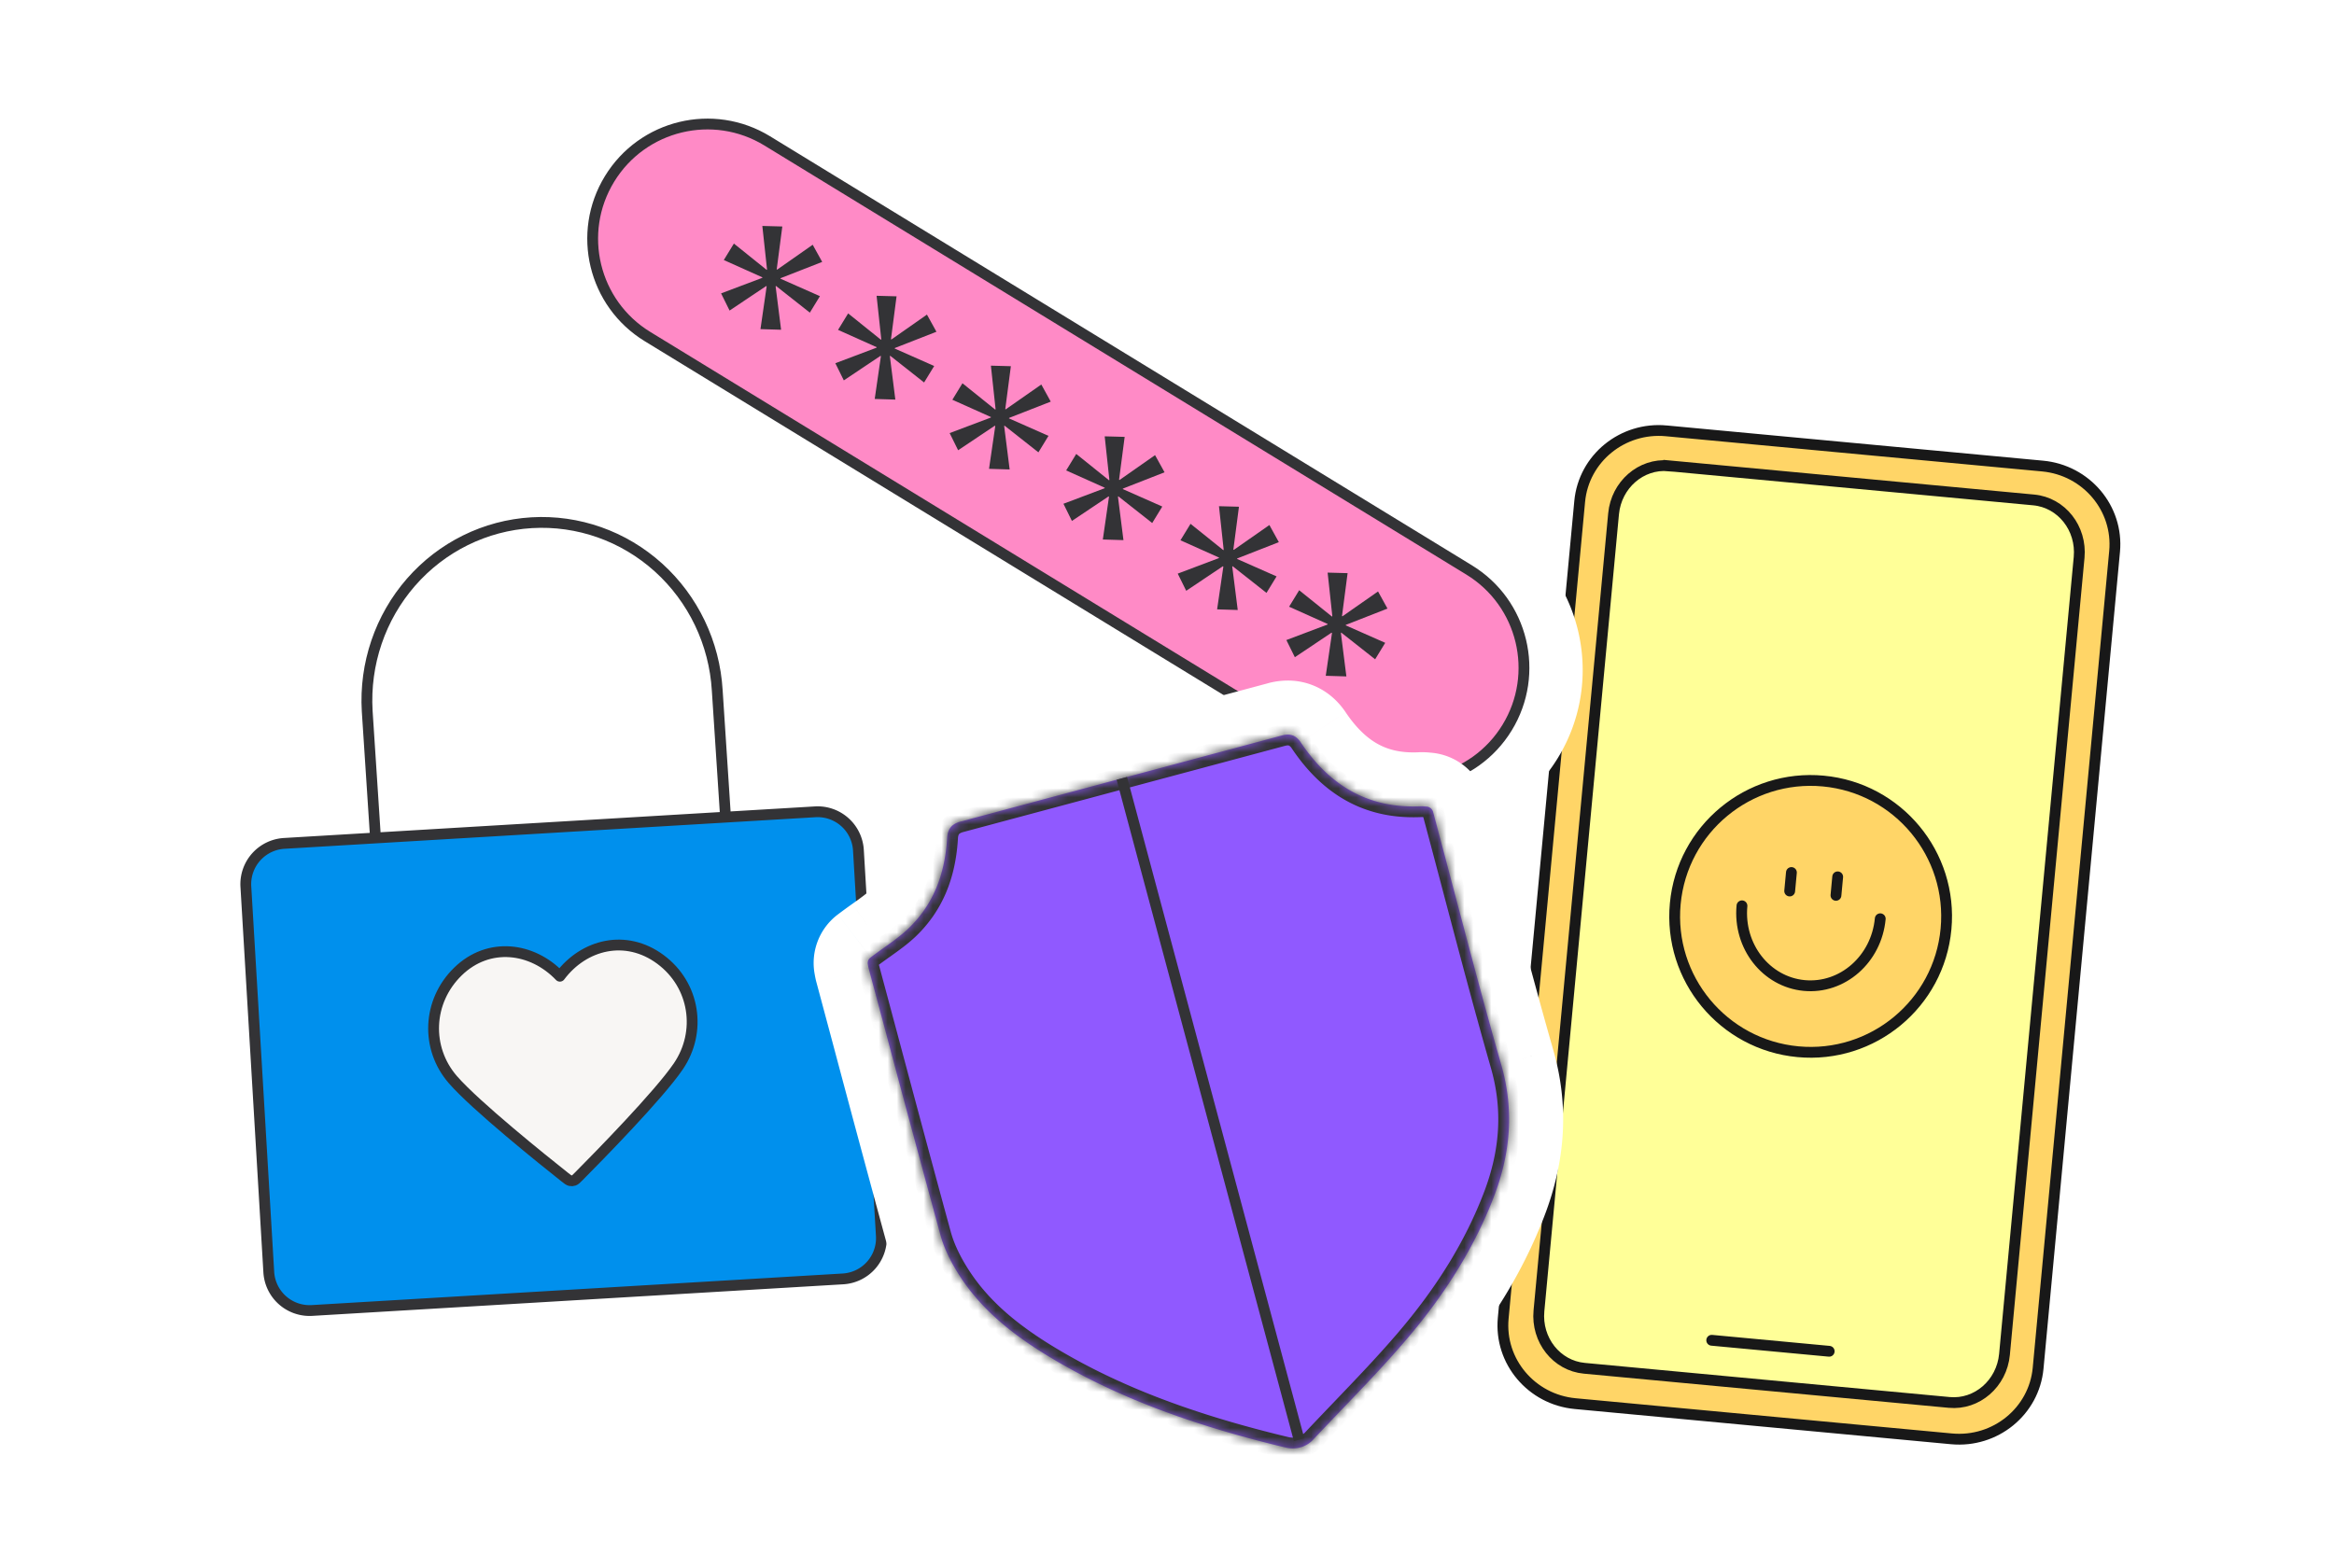 <svg width="259" height="174" viewBox="0 0 259 174" fill="none" xmlns="http://www.w3.org/2000/svg"><g filter="url(#a)"><path d="m80.34 87.235-.749-12.603c-.312-5.242-2.657-10.149-6.52-13.638-3.863-3.492-8.928-5.28-14.077-4.973-5.15.306-9.966 2.683-13.388 6.606-3.422 3.923-5.17 9.074-4.858 14.315l.75 12.604" stroke="#fff" stroke-width="13.8" stroke-miterlimit="10"/><path d="m90.456 88.112-58.91 3.504a4.535 4.535 0 0 0-4.264 4.791l2.545 42.803a4.537 4.537 0 0 0 4.802 4.253l58.91-3.504a4.535 4.535 0 0 0 4.264-4.791l-2.546-42.804a4.536 4.536 0 0 0-4.801-4.252Z" fill="#fff" stroke="#fff" stroke-width="13.8" stroke-miterlimit="10"/><path d="m80.498 88.5-.907-13.868c-.312-5.242-2.657-10.149-6.52-13.638-3.863-3.492-8.928-5.28-14.077-4.973-5.15.306-9.966 2.683-13.388 6.606-3.422 3.923-5.17 9.074-4.858 14.315l.907 13.868" stroke="#333336" stroke-width="1.2" stroke-miterlimit="10"/><path d="m90.456 88.112-58.91 3.504a4.535 4.535 0 0 0-4.264 4.791l2.545 42.803a4.537 4.537 0 0 0 4.802 4.253l58.91-3.504a4.535 4.535 0 0 0 4.264-4.791l-2.546-42.804a4.536 4.536 0 0 0-4.801-4.252Z" fill="#0090ED" stroke="#333336" stroke-width="1.2" stroke-miterlimit="10"/><path fill-rule="evenodd" clip-rule="evenodd" d="M62.13 106.36c-3.068-3.211-7.9-3.836-11.306-.527-3.406 3.31-3.604 8.517-.567 12.011 2.526 2.905 10.002 8.904 12.45 10.844.275.217.412.326.566.362.135.032.28.024.41-.024.149-.055.272-.179.518-.427 2.202-2.216 8.914-9.059 11.077-12.243 2.602-3.83 1.848-9.013-1.986-11.859s-8.499-1.689-11.163 1.863Z" fill="#F8F6F4" stroke="#333336" stroke-width="1.2" stroke-linecap="round" stroke-linejoin="round"/></g><g filter="url(#b)"><path d="m226.987 46.247-41.751-3.908c-6.734-.63-12.791 4.237-13.424 10.99l-8.486 90.669c-.633 6.762 4.418 12.66 11.15 13.29l41.751 3.909c6.735.63 12.792-4.238 13.424-10.991l8.487-90.668c.633-6.763-4.419-12.66-11.151-13.29Z" fill="#fff" stroke="#fff" stroke-width="7"/><path d="m184.91 45.824 41.751 3.908c4.863.455 8.439 4.697 7.992 9.48l-8.487 90.668c-.447 4.775-4.749 8.287-9.612 7.832l-41.752-3.908c-4.863-.455-8.439-4.697-7.992-9.48l8.487-90.669c.447-4.775 4.749-8.286 9.613-7.831Z" fill="#FFD567" stroke="#181818" stroke-width="1.2"/><path d="m185.185 49.704 40.497 3.79c3.08.29 5.336 3.142 5.034 6.377l-8.281 88.468c-.302 3.228-3.049 5.619-6.13 5.331l-40.497-3.791c-3.081-.288-5.337-3.141-5.034-6.375l8.281-88.469c.302-3.227 3.049-5.62 6.13-5.33Z" fill="#FFFF98" stroke="#181818" stroke-width="1.2"/><path d="M215.945 101.125c-.777 8.296-8.132 14.392-16.428 13.616-8.296-.777-14.393-8.133-13.616-16.429.776-8.296 8.132-14.392 16.428-13.616 8.296.777 14.393 8.133 13.616 16.429Z" fill="#FFD567" stroke="#181818" stroke-width="1.2"/><path d="M208.647 99.982c-.42 4.489-4.194 7.806-8.433 7.409-4.24-.397-7.332-4.356-6.912-8.845M198.79 94.85l-.192 2.053M203.925 95.33l-.192 2.053" stroke="#181818" stroke-width="1.2" stroke-linecap="round"/><path d="m189.947 146.771 13.035 1.22-13.035-1.22Z" fill="#F8F6F4"/><path d="m189.947 146.771 13.035 1.22" stroke="#181818" stroke-width="1.2" stroke-linecap="round" stroke-linejoin="round"/></g><g filter="url(#c)"><mask id="d" maskUnits="userSpaceOnUse" x="59.282" y="5" width="117" height="87" fill="#000"><path fill="#fff" d="M59.282 5h117v87h-117z"/><path fill-rule="evenodd" clip-rule="evenodd" d="M163.544 61.5 85.65 13.87c-5.996-3.666-13.825-1.778-17.496 4.224-3.67 6.003-1.776 13.836 4.214 17.498l77.893 47.63c5.997 3.666 13.83 1.772 17.496-4.224 3.667-5.997 1.776-13.836-4.213-17.499Z"/></mask><path fill-rule="evenodd" clip-rule="evenodd" d="M163.544 61.5 85.65 13.87c-5.996-3.666-13.825-1.778-17.496 4.224-3.67 6.003-1.776 13.836 4.214 17.498l77.893 47.63c5.997 3.666 13.83 1.772 17.496-4.224 3.667-5.997 1.776-13.836-4.213-17.499Z" fill="#fff"/><path d="m85.65 13.87 3.13-5.118-3.13 5.119Zm77.894 47.63-3.13 5.118 3.13-5.118Zm-95.39-43.406-5.118-3.13 5.118 3.13Zm4.214 17.498-3.13 5.12 3.13-5.12Zm77.893 47.63 3.13-5.12-3.13 5.12Zm17.496-4.224-5.119-3.13 5.119 3.13ZM82.52 18.989l77.894 47.63 6.26-10.238L88.78 8.75 82.52 18.99Zm-9.247 2.235a6.723 6.723 0 0 1 9.247-2.235l6.26-10.237c-8.825-5.397-20.347-2.615-25.745 6.212l10.238 6.26Zm2.225 9.25a6.727 6.727 0 0 1-2.225-9.25l-10.237-6.26c-5.4 8.83-2.615 20.356 6.202 25.747l6.26-10.237Zm77.893 47.629-77.893-47.63-6.26 10.238 77.893 47.63 6.26-10.238Zm9.247-2.235a6.727 6.727 0 0 1-9.247 2.235l-6.26 10.237c8.828 5.398 20.352 2.607 25.745-6.212l-10.238-6.26Zm-2.224-9.25c3.16 1.933 4.163 6.079 2.224 9.25l10.238 6.26c5.394-8.822 2.616-20.355-6.202-25.747l-6.26 10.237Z" fill="#fff" mask="url(#d)"/><path d="M163.03 61.266 85.137 13.637C79.14 9.971 71.31 11.858 67.64 17.861c-3.67 6.002-1.776 13.836 4.214 17.498l77.893 47.629c5.996 3.666 13.83 1.772 17.496-4.224 3.666-5.996 1.776-13.835-4.214-17.498Z" fill="#FF8AC6" stroke="#333336" stroke-width="1.2" stroke-linecap="round" stroke-linejoin="round"/><path d="m91.239 27.072-4.608 1.802-.035.057 4.39 1.942-1.118 1.829-3.764-2.967-.034.057.607 4.81-2.289-.07.687-4.752-.05-.031-4.065 2.722-.942-1.906 4.558-1.72.035-.057-4.29-1.924 1.118-1.829 3.643 2.927.034-.057-.52-4.826 2.217.06-.621 4.759.05.03 3.942-2.762 1.055 1.906ZM103.916 34.824l-4.608 1.802-.034.057 4.391 1.942-1.119 1.829-3.764-2.967-.035.057.608 4.81-2.289-.07.687-4.752-.05-.031-4.065 2.721-.942-1.905 4.558-1.72.035-.057-4.29-1.924 1.118-1.829 3.642 2.927.035-.057-.52-4.826 2.216.06-.62 4.759.05.03 3.942-2.761 1.054 1.905ZM129.229 50.425l-4.608 1.803-.035.056 4.391 1.942-1.118 1.83-3.765-2.967-.034.056.608 4.81-2.289-.07.686-4.752-.05-.03-4.065 2.721-.941-1.906 4.558-1.72.034-.057-4.29-1.923 1.119-1.83 3.642 2.927.034-.056-.52-4.826 2.217.06-.621 4.758.05.03 3.943-2.761 1.054 1.905ZM116.601 42.58l-4.608 1.802-.035.056 4.391 1.943-1.118 1.829-3.765-2.967-.034.057.608 4.81-2.289-.07.693-4.749-.057-.034-4.065 2.721-.941-1.905 4.558-1.72.034-.058-4.29-1.923 1.119-1.83 3.642 2.927.034-.056-.52-4.826 2.217.06-.621 4.758.05.031 3.949-2.758 1.048 1.902ZM141.911 58.18l-4.608 1.803-.034.056 4.391 1.942-1.119 1.83-3.764-2.967-.035.056.608 4.81-2.289-.07.693-4.748-.056-.035-4.065 2.722-.942-1.906 4.558-1.72.035-.057-4.29-1.924 1.118-1.828 3.642 2.926.035-.057-.521-4.825 2.217.06-.621 4.758.051.03 3.948-2.757 1.048 1.901ZM153.967 65.552l-4.608 1.802-.035.057 4.391 1.942-1.118 1.829-3.764-2.967-.035.057.608 4.81-2.289-.07.693-4.749-.057-.034-4.064 2.722-.942-1.906 4.558-1.72.034-.057-4.289-1.924 1.118-1.829 3.642 2.927.035-.057-.521-4.826 2.217.06-.621 4.759.05.03 3.949-2.758 1.048 1.902Z" fill="#333336"/></g><g filter="url(#e)"><mask id="f" maskUnits="userSpaceOnUse" x="85.393" y="67.438" width="98.636" height="107.121" fill="#000"><path fill="#fff" d="M85.393 67.438h98.636v107.121H85.393z"/><path d="M116.604 148.703c7.085 4.247 15.391 7.424 26.117 9.989.213.051.432.079.652.084l.02.001a3.083 3.083 0 0 0 2.327-.979c1.068-1.14 2.151-2.268 3.234-3.399l.237-.248c2.299-2.403 4.668-4.879 6.861-7.449 4.436-5.195 7.615-10.381 9.719-15.859 1.933-5.032 2.205-9.818.824-14.641-1.753-6.119-3.407-12.375-5.011-18.445l-.161-.607c-.7-2.654-1.4-5.308-2.11-7.96l-.285-1.06a.81.81 0 0 0-.729-.601l-.176-.014a2.517 2.517 0 0 0-.429-.02c-5.612.268-9.978-2.056-13.358-7.1-.75-1.115-1.665-.87-2.164-.736l-7.762 2.08-8.754 2.345-19.053 5.106c-.993.266-1.443.81-1.501 1.823-.244 4.205-1.643 7.488-4.281 10.034-.82.788-1.764 1.464-2.77 2.18a55.92 55.92 0 0 0-1.436 1.047l-.032.025a.744.744 0 0 0-.269.786c.01.081.037.241.08.402l1.748 6.524a3900.857 3900.857 0 0 0 6.219 23.084c.338 1.219.916 2.524 1.73 3.877 2.219 3.707 5.462 6.705 10.513 9.731Z"/></mask><path d="M116.604 148.703c7.085 4.247 15.391 7.424 26.117 9.989.213.051.432.079.652.084l.02.001a3.083 3.083 0 0 0 2.327-.979c1.068-1.14 2.151-2.268 3.234-3.399l.237-.248c2.299-2.403 4.668-4.879 6.861-7.449 4.436-5.195 7.615-10.381 9.719-15.859 1.933-5.032 2.205-9.818.824-14.641-1.753-6.119-3.407-12.375-5.011-18.445l-.161-.607c-.7-2.654-1.4-5.308-2.11-7.96l-.285-1.06a.81.81 0 0 0-.729-.601l-.176-.014a2.517 2.517 0 0 0-.429-.02c-5.612.268-9.978-2.056-13.358-7.1-.75-1.115-1.665-.87-2.164-.736l-7.762 2.08-8.754 2.345-19.053 5.106c-.993.266-1.443.81-1.501 1.823-.244 4.205-1.643 7.488-4.281 10.034-.82.788-1.764 1.464-2.77 2.18a55.92 55.92 0 0 0-1.436 1.047l-.032.025a.744.744 0 0 0-.269.786c.01.081.037.241.08.402l1.748 6.524a3900.857 3900.857 0 0 0 6.219 23.084c.338 1.219.916 2.524 1.73 3.877 2.219 3.707 5.462 6.705 10.513 9.731Z" fill="#fff"/><path d="m142.721 158.692-1.395 5.835 1.395-5.835Zm-26.117-9.989 3.085-5.147h-.001l-3.084 5.147Zm-10.513-9.731 5.148-3.082-.007-.011-5.141 3.093Zm-1.73-3.877-5.787 1.584.002.009.003.009 5.782-1.602Zm-6.219-23.084 5.797-1.549-.001-.004-5.796 1.553Zm-1.748-6.524-5.796 1.553 5.796-1.553Zm-.08-.402 5.95-.773-.051-.395-.103-.385-5.796 1.553Zm.27-.786-3.63-4.778 3.63 4.778Zm.031-.025-3.626-4.78-.004.003 3.63 4.777Zm1.436-1.047-3.477-4.89h-.002l3.478 4.89Zm2.77-2.18 4.158 4.325.008-.007-4.166-4.318Zm4.281-10.034 5.99.347.001-.008-5.991-.34Zm20.554-6.929 1.553 5.796-1.553-5.796Zm8.754-2.345-1.553-5.796 1.553 5.796Zm7.762-2.08 1.553 5.795-1.553-5.795Zm2.164.735 4.984-3.34-.007-.01-4.977 3.35Zm13.358 7.102.285 5.993.027-.001.026-.002-.338-5.99Zm.429.019-.674 5.962.099.011.1.008.475-5.981Zm.176.014-.474 5.981.031.002.031.003.412-5.986Zm.729.6 5.796-1.553-5.796 1.553Zm.285 1.062-5.796 1.552 5.796-1.552Zm2.11 7.959-5.801 1.53.001.004 5.8-1.534Zm.161.607 5.801-1.533-5.801 1.533Zm5.011 18.445 5.768-1.652v-.001l-5.768 1.653Zm-.824 14.641-5.601-2.153v.002l5.601 2.151Zm-9.719 15.859-4.563-3.896-.001.001 4.564 3.895Zm-6.861 7.449-4.335-4.148 4.335 4.148Zm-.237.248-4.336-4.148 4.336 4.148Zm-3.234 3.399-4.38-4.101 4.38 4.101Zm-2.347.978.145-5.998h-.001l-.144 5.998Zm.02.001-.145 5.998h.001l.144-5.998Zm1.715-.473 3.196 5.078-3.196-5.078Zm-.992-5.448c-10.316-2.467-18.008-5.452-24.427-9.3l-6.17 10.293c7.752 4.647 16.672 8.016 27.807 10.678l2.79-11.671Zm-24.428-9.3c-4.501-2.697-6.89-5.061-8.449-7.666l-10.297 6.164c2.879 4.809 6.977 8.44 12.579 11.796l6.167-10.294Zm-8.456-7.677c-.591-.982-.923-1.788-1.089-2.386l-11.564 3.204c.51 1.839 1.333 3.644 2.37 5.367l10.283-6.185Zm-1.084-2.368a3881.464 3881.464 0 0 1-6.209-23.049l-11.593 3.098a3935.644 3935.644 0 0 0 6.228 23.119l11.574-3.168Zm-6.21-23.053-1.749-6.524-11.59 3.106 1.748 6.524 11.591-3.106Zm-1.749-6.524c.027.098.041.169.049.209.007.04.016.093.026.169l-11.9 1.546c.035.267.105.699.234 1.182l11.591-3.106Zm-1.976 5.142.032-.024-7.26-9.555-.032.024 7.26 9.555Zm.028-.022a52.54 52.54 0 0 1 1.288-.939l-6.957-9.777a63.6 63.6 0 0 0-1.583 1.156l7.252 9.56Zm1.286-.937c.951-.677 2.261-1.6 3.452-2.745l-8.317-8.65c-.448.43-1.027.86-2.088 1.615l6.953 9.78Zm3.46-2.752c3.887-3.751 5.788-8.538 6.105-14.005l-11.98-.695c-.17 2.943-1.068 4.723-2.457 6.064l8.332 8.636Zm6.106-14.013c-.017.301-.14 1.288-.961 2.285-.811.984-1.733 1.283-1.976 1.348l-3.106-11.591c-1.236.331-2.879 1.035-4.178 2.61-1.31 1.59-1.686 3.355-1.76 4.67l11.981.678Zm-2.937 3.633 19.053-5.105-3.106-11.591-19.053 5.105 3.106 11.591Zm19.053-5.105 8.754-2.346-3.106-11.59-8.754 2.345 3.106 11.59Zm8.754-2.346 7.762-2.08-3.106-11.59-7.762 2.08 3.106 11.59Zm7.762-2.08c.323-.086-.478.194-1.508.03a4.518 4.518 0 0 1-1.775-.689 3.9 3.9 0 0 1-1.084-1.05l9.955-6.701c-1.224-1.82-3.046-3.066-5.21-3.41-1.801-.287-3.308.182-3.484.23l3.106 11.59Zm-4.374-1.72c2.121 3.165 4.75 5.767 8.01 7.5 3.285 1.747 6.875 2.433 10.618 2.255l-.57-11.986c-1.868.088-3.268-.254-4.414-.864-1.171-.623-2.415-1.705-3.675-3.584l-9.969 6.679Zm18.681 9.752a4.065 4.065 0 0 1-.583-.01l1.348-11.923a8.48 8.48 0 0 0-1.441-.048l.676 11.981Zm-.384.01.177.014.949-11.962-.177-.014-.949 11.962Zm-4.415-3.814.284 1.061 11.591-3.105-.284-1.062-11.591 3.106Zm.284 1.061c.707 2.639 1.404 5.281 2.105 7.937l11.603-3.06c-.7-2.652-1.403-5.318-2.117-7.982l-11.591 3.105Zm2.106 7.94.16.608 11.602-3.067-.161-.608-11.601 3.068Zm.16.608c1.602 6.06 3.271 12.375 5.044 18.563l11.536-3.305c-1.733-6.05-3.371-12.245-4.978-18.325l-11.602 3.067Zm5.044 18.563c.994 3.471.848 6.922-.657 10.836l11.201 4.305c2.363-6.148 2.761-12.271.992-18.445l-11.536 3.304Zm-.657 10.838c-1.823 4.746-4.616 9.354-8.681 14.114l9.125 7.793c4.808-5.63 8.373-11.395 10.758-17.605l-11.202-4.302Zm-8.682 14.115c-2.064 2.419-4.314 4.773-6.632 7.196l8.671 8.295c2.278-2.381 4.766-4.98 7.089-7.701l-9.128-7.79Zm-6.632 7.196-.238.248 8.672 8.295.237-.248-8.671-8.295Zm-.238.248c-1.068 1.117-2.182 2.276-3.278 3.446l8.761 8.201c1.039-1.109 2.092-2.205 3.189-3.352l-8.672-8.295Zm-1.391 14.524h.021l.291-11.996-.021-.001-.291 11.997Zm.022 0a9.076 9.076 0 0 0 5.055-1.393l-6.393-10.155a2.922 2.922 0 0 1 1.626-.448l-.288 11.996Zm-1.909-11.078a2.92 2.92 0 0 1 .571-.47l6.393 10.155a9.098 9.098 0 0 0 1.797-1.484l-8.761-8.201Zm-39.23-50.165a5.256 5.256 0 0 1-1.897 5.544l-7.26-9.555a6.745 6.745 0 0 0-2.434 7.117l11.591-3.106Zm55.777-10.017a5.186 5.186 0 0 1-4.654-3.833l11.591-3.106a6.813 6.813 0 0 0-6.113-5.033l-.824 11.972Zm-16.561 71.012c.626.15 1.265.232 1.903.248l.288-11.997c.199.005.399.03.599.078l-2.79 11.671Z" fill="#fff" mask="url(#f)"/><mask id="g" fill="#fff"><path d="M116.604 148.703c7.085 4.247 15.391 7.424 26.117 9.989.213.051.432.079.652.084l.02.001a3.083 3.083 0 0 0 2.327-.979c1.068-1.14 2.151-2.268 3.234-3.399l.237-.248c2.299-2.403 4.668-4.879 6.861-7.449 4.436-5.195 7.615-10.381 9.719-15.859 1.933-5.032 2.205-9.818.824-14.641-1.753-6.119-3.407-12.375-5.011-18.445l-.161-.607c-.7-2.654-1.4-5.308-2.11-7.96l-.285-1.06a.81.81 0 0 0-.729-.601l-.176-.014a2.517 2.517 0 0 0-.429-.02c-5.612.268-9.978-2.056-13.358-7.1-.75-1.115-1.665-.87-2.164-.736l-7.762 2.08-8.754 2.345-19.053 5.106c-.993.266-1.443.81-1.501 1.823-.244 4.205-1.643 7.488-4.281 10.034-.82.788-1.764 1.464-2.77 2.18a55.92 55.92 0 0 0-1.436 1.047l-.032.025a.744.744 0 0 0-.269.786c.01.081.037.241.08.402l1.748 6.524a3900.857 3900.857 0 0 0 6.219 23.084c.338 1.219.916 2.524 1.73 3.877 2.219 3.707 5.462 6.705 10.513 9.731Z"/></mask><path d="M116.604 148.703c7.085 4.247 15.391 7.424 26.117 9.989.213.051.432.079.652.084l.02.001a3.083 3.083 0 0 0 2.327-.979c1.068-1.14 2.151-2.268 3.234-3.399l.237-.248c2.299-2.403 4.668-4.879 6.861-7.449 4.436-5.195 7.615-10.381 9.719-15.859 1.933-5.032 2.205-9.818.824-14.641-1.753-6.119-3.407-12.375-5.011-18.445l-.161-.607c-.7-2.654-1.4-5.308-2.11-7.96l-.285-1.06a.81.81 0 0 0-.729-.601l-.176-.014a2.517 2.517 0 0 0-.429-.02c-5.612.268-9.978-2.056-13.358-7.1-.75-1.115-1.665-.87-2.164-.736l-7.762 2.08-8.754 2.345-19.053 5.106c-.993.266-1.443.81-1.501 1.823-.244 4.205-1.643 7.488-4.281 10.034-.82.788-1.764 1.464-2.77 2.18a55.92 55.92 0 0 0-1.436 1.047l-.032.025a.744.744 0 0 0-.269.786c.01.081.037.241.08.402l1.748 6.524a3900.857 3900.857 0 0 0 6.219 23.084c.338 1.219.916 2.524 1.73 3.877 2.219 3.707 5.462 6.705 10.513 9.731Z" fill="#9059FF"/><path d="m142.721 158.692-.279 1.167.279-1.167Zm-26.117-9.989.617-1.03-.617 1.03Zm-10.513-9.731 1.029-.616-.001-.003-1.028.619Zm-1.73-3.877-1.158.317.001.003 1.157-.32Zm-6.219-23.084 1.16-.31-1.16.31Zm-1.748-6.524-1.16.311 1.16-.311Zm-.08-.402 1.19-.155-.01-.079-.02-.077-1.16.311Zm.27-.786-.727-.956.726.956Zm.031-.025-.725-.956v.001l.725.955Zm1.436-1.047-.696-.978.695.978Zm2.77-2.18.831.865.002-.002-.833-.863Zm4.281-10.034 1.198.069v-.002l-1.198-.067Zm20.554-6.929.31 1.16-.31-1.16Zm8.754-2.345-.31-1.16.31 1.16Zm7.762-2.08.31 1.159-.31-1.16Zm2.164.735.997-.668-.002-.002-.995.67Zm13.358 7.102.057 1.199.011-.001-.068-1.198Zm.429.019-.135 1.192.02.002.02.002.095-1.196Zm.176.014-.095 1.196h.013l.082-1.196Zm.729.6 1.16-.31-1.16.31Zm.285 1.062-1.159.31 1.159-.31Zm2.11 7.959-1.16.306 1.16-.306Zm.161.607 1.16-.306-1.16.306Zm5.011 18.445 1.154-.331-1.154.331Zm-.824 14.641-1.12-.431 1.12.431Zm-9.719 15.859-.913-.779.913.779Zm-6.861 7.449-.867-.83.867.83Zm-.237.248-.867-.83.867.83Zm-3.234 3.399-.876-.82.876.82Zm-2.347.978.029-1.199h-.001l-.028 1.199Zm.02.001-.029 1.199.001.001.028-1.2Zm1.715-.473.639 1.016-.639-1.016Zm-2.108-.779c-10.644-2.546-18.827-5.684-25.779-9.852l-1.234 2.059c7.219 4.327 15.647 7.543 26.455 10.127l.558-2.334Zm-25.779-9.852c-4.941-2.96-8.014-5.831-10.101-9.317l-2.059 1.232c2.351 3.928 5.766 7.052 10.927 10.144l1.233-2.059Zm-10.102-9.32c-.769-1.279-1.298-2.484-1.602-3.578l-2.313.64c.373 1.343 1 2.748 1.858 4.175l2.057-1.237Zm-1.601-3.575c-2.103-7.684-4.193-15.506-6.217-23.077l-2.318.62c2.023 7.57 4.115 15.399 6.22 23.091l2.315-.634Zm-6.217-23.077-1.748-6.525-2.318.622 1.748 6.524 2.318-.621Zm-1.748-6.525a2.054 2.054 0 0 1-.049-.246l-2.38.31c.015.118.05.332.11.558l2.319-.622Zm-.244.078.032-.024-1.452-1.911-.032.024 1.452 1.911Zm.031-.024c.462-.35.931-.688 1.406-1.026l-1.391-1.955c-.48.341-.973.696-1.465 1.069l1.45 1.912Zm1.406-1.025c.995-.708 2.012-1.434 2.906-2.293l-1.663-1.73c-.745.716-1.617 1.343-2.634 2.067l1.39 1.956Zm2.908-2.295c2.888-2.786 4.388-6.37 4.646-10.828l-2.396-.139c-.229 3.953-1.528 6.936-3.917 9.24l1.667 1.727Zm4.646-10.83c.02-.344.097-.458.128-.496.033-.04.137-.142.486-.235l-.622-2.319c-.644.173-1.261.476-1.716 1.028-.457.554-.634 1.219-.672 1.887l2.396.135Zm.614-.731 19.052-5.106-.621-2.318-19.053 5.106.622 2.318Zm19.052-5.106 8.755-2.345-.621-2.319-8.755 2.346.621 2.319Zm8.755-2.345 7.761-2.08-.621-2.318-7.761 2.08.621 2.318Zm7.761-2.08c.265-.07.387-.09.489-.074a.29.29 0 0 1 .119.047.957.957 0 0 1 .25.273l1.991-1.34c-.545-.81-1.242-1.233-1.983-1.35-.668-.107-1.252.063-1.487.126l.621 2.318Zm.857.244c1.776 2.651 3.851 4.645 6.276 5.934 2.429 1.292 5.143 1.84 8.136 1.699l-.114-2.398c-2.618.125-4.894-.355-6.896-1.42-2.006-1.067-3.805-2.757-5.408-5.15l-1.994 1.335Zm14.423 7.632c.036-.002.097-.001.226.013l.27-2.385a3.694 3.694 0 0 0-.631-.024l.135 2.396Zm.266.017.176.014.19-2.392-.176-.014-.19 2.392Zm-.159-.271.285 1.061 2.318-.621-.284-1.061-2.319.62Zm.285 1.061c.709 2.649 1.409 5.3 2.109 7.955l2.321-.612c-.7-2.654-1.401-5.31-2.112-7.964l-2.318.621Zm2.109 7.956.161.607 2.32-.613-.161-.608-2.32.614Zm.161.607c1.604 6.068 3.261 12.335 5.017 18.468l2.308-.661c-1.749-6.105-3.4-12.348-5.005-18.42l-2.32.613Zm5.017 18.468c1.304 4.553 1.058 9.072-.79 13.88l2.24.861c2.019-5.255 2.316-10.309.858-15.402l-2.308.661Zm-.79 13.88c-2.048 5.332-5.15 10.403-9.512 15.511l1.825 1.558c4.511-5.281 7.767-10.584 9.927-16.208l-2.24-.861Zm-9.512 15.511c-2.167 2.54-4.512 4.992-6.815 7.398l1.734 1.659c2.295-2.398 4.688-4.899 6.907-7.499l-1.826-1.558Zm-6.815 7.398-.237.248 1.734 1.659.237-.248-1.734-1.659Zm-.237.248c-1.08 1.129-2.17 2.263-3.243 3.409l1.753 1.64c1.061-1.134 2.139-2.255 3.224-3.39l-1.734-1.659Zm-4.744 6.407h.021l.058-2.399h-.02l-.059 2.399Zm.022.001c.841.02 1.67-.209 2.382-.657l-1.279-2.031a1.874 1.874 0 0 1-1.046.288l-.057 2.4Zm1.479-2.999c-.112.12-.239.225-.376.311l1.279 2.031c.313-.197.598-.434.85-.702l-1.753-1.64Zm-47.37-52.204a.455.455 0 0 1-.165.48l-1.452-1.911a1.945 1.945 0 0 0-.702 2.052l2.318-.621Zm60.743-16.048a.388.388 0 0 1-.348-.286l2.319-.621a2.014 2.014 0 0 0-1.806-1.487l-.165 2.394Zm-15.775 71.133c.296.071.599.11.902.117l.057-2.399a1.993 1.993 0 0 1-.401-.052l-.558 2.334Z" fill="#333336" mask="url(#g)"/><path stroke="#333336" stroke-width="1.2" d="m124.489 84.397 19.67 73.41"/></g><defs><filter id="a" x="14.373" y="45.087" width="96.339" height="113.284" filterUnits="userSpaceOnUse" color-interpolation-filters="sRGB"><feFlood flood-opacity="0" result="BackgroundImageFix"/><feColorMatrix in="SourceAlpha" values="0 0 0 0 0 0 0 0 0 0 0 0 0 0 0 0 0 0 127 0" result="hardAlpha"/><feOffset dy="2"/><feGaussianBlur stdDeviation="3"/><feComposite in2="hardAlpha" operator="out"/><feColorMatrix values="0 0 0 0 0 0 0 0 0 0 0 0 0 0 0 0 0 0 0.15 0"/><feBlend in2="BackgroundImageFix" result="effect1_dropShadow_7043_6169"/><feBlend in="SourceGraphic" in2="effect1_dropShadow_7043_6169" result="shape"/></filter><filter id="b" x="153.771" y="34.784" width="93.92" height="137.967" filterUnits="userSpaceOnUse" color-interpolation-filters="sRGB"><feFlood flood-opacity="0" result="BackgroundImageFix"/><feColorMatrix in="SourceAlpha" values="0 0 0 0 0 0 0 0 0 0 0 0 0 0 0 0 0 0 127 0" result="hardAlpha"/><feOffset dy="2"/><feGaussianBlur stdDeviation="3"/><feComposite in2="hardAlpha" operator="out"/><feColorMatrix values="0 0 0 0 0 0 0 0 0 0 0 0 0 0 0 0 0 0 0.15 0"/><feBlend in2="BackgroundImageFix" result="effect1_dropShadow_7043_6169"/><feBlend in="SourceGraphic" in2="effect1_dropShadow_7043_6169" result="shape"/></filter><filter id="c" x="54.281" y="1.999" width="127.347" height="97.092" filterUnits="userSpaceOnUse" color-interpolation-filters="sRGB"><feFlood flood-opacity="0" result="BackgroundImageFix"/><feColorMatrix in="SourceAlpha" values="0 0 0 0 0 0 0 0 0 0 0 0 0 0 0 0 0 0 127 0" result="hardAlpha"/><feOffset dy="2"/><feGaussianBlur stdDeviation="3"/><feComposite in2="hardAlpha" operator="out"/><feColorMatrix values="0 0 0 0 0 0 0 0 0 0 0 0 0 0 0 0 0 0 0.15 0"/><feBlend in2="BackgroundImageFix" result="effect1_dropShadow_7043_6169"/><feBlend in="SourceGraphic" in2="effect1_dropShadow_7043_6169" result="shape"/></filter><filter id="e" x="84.288" y="69.541" width="95.172" height="103.237" filterUnits="userSpaceOnUse" color-interpolation-filters="sRGB"><feFlood flood-opacity="0" result="BackgroundImageFix"/><feColorMatrix in="SourceAlpha" values="0 0 0 0 0 0 0 0 0 0 0 0 0 0 0 0 0 0 127 0" result="hardAlpha"/><feOffset dy="2"/><feGaussianBlur stdDeviation="3"/><feComposite in2="hardAlpha" operator="out"/><feColorMatrix values="0 0 0 0 0 0 0 0 0 0 0 0 0 0 0 0 0 0 0.15 0"/><feBlend in2="BackgroundImageFix" result="effect1_dropShadow_7043_6169"/><feBlend in="SourceGraphic" in2="effect1_dropShadow_7043_6169" result="shape"/></filter></defs></svg>

